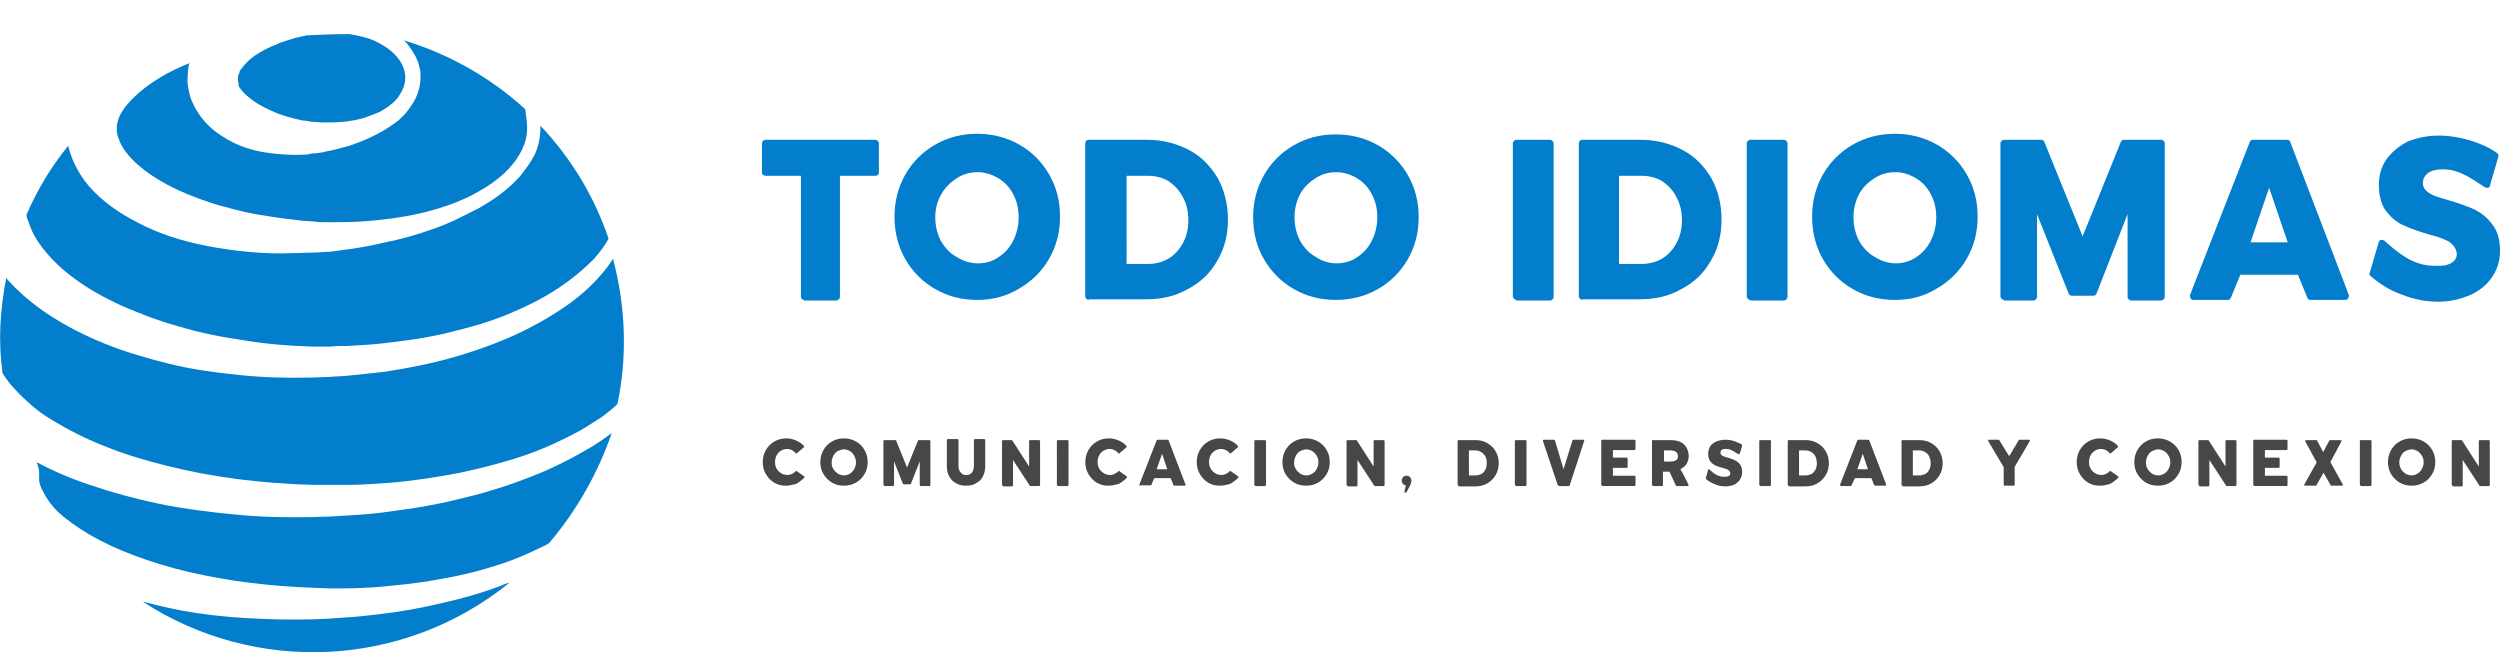 <svg xmlns="http://www.w3.org/2000/svg" xmlns:xlink="http://www.w3.org/1999/xlink" id="Capa_1" x="0px" y="0px" width="396px" height="103.3px" viewBox="0 0 396 103.3" style="enable-background:new 0 0 396 103.3;" xml:space="preserve"><style type="text/css"><![CDATA[	.st0{fill:#474747;}	.st1{fill:#037ECC;}]]></style><path class="st1" d="M88.2,45.8c-2.3,1.5-4.9,2.8-7.8,4c-2.9,1.2-6.1,2.1-9.4,2.9c-3.3,0.8-6.9,1.3-10.5,1.7 c-1.8,0.2-3.6,0.3-5.5,0.4c-0.9,0-1.8,0-2.7,0.1h-2.8c-3.6-0.1-7.3-0.4-10.9-1c-3.5-0.5-7-1.2-10.3-2.2c-3.3-0.9-6.3-2.1-9.1-3.3 c-2.8-1.3-5.3-2.7-7.3-4.2c-2.1-1.5-3.7-3.1-4.9-4.6C5.7,38,5,36.6,4.6,35.4c-0.1-0.3-0.2-0.6-0.3-0.8c-0.1-0.2-0.1-0.5-0.1-0.6 c1.7-3.9,3.9-7.6,6.6-10.9l0,0c0.4,1.7,1.4,4.2,3.3,6.4c1.9,2.2,4.6,4.2,7.8,5.8c3.2,1.7,6.9,2.9,11.1,3.7c2.1,0.4,4.2,0.7,6.4,0.9 c2.2,0.2,4.5,0.3,6.9,0.2c1.2,0,2.4-0.1,3.6-0.1c0.6,0,1.2-0.1,1.8-0.1s1.2-0.1,1.9-0.2c2.4-0.3,4.9-0.7,7.4-1.3 c2.5-0.5,5-1.2,7.5-2.1c1.2-0.4,2.4-0.9,3.7-1.5c1.2-0.6,2.4-1.2,3.6-1.8c2.3-1.3,4.6-2.9,6.5-5c0.9-1.1,1.7-2.2,2.4-3.5 c0.6-1.3,0.9-2.8,0.9-4.2c0-0.1,0-0.3,0-0.4c5,5.3,8.6,11.4,10.8,17.9c-0.6,1.1-1.4,2.2-2.4,3.3C92.4,42.7,90.5,44.3,88.2,45.8z"></path><path class="st1" d="M91.9,68.2c-2.6,1.4-5.5,2.8-8.7,3.9c-3.2,1.1-6.7,2-10.4,2.8c-3.7,0.7-7.5,1.3-11.4,1.6 c-2,0.1-3.9,0.3-5.9,0.3c-1,0-1.9,0-3,0l-3,0c-3.9-0.1-7.9-0.4-11.8-0.9c-3.9-0.5-7.6-1.2-11.2-2.1c-3.6-0.9-7-1.9-10.1-3.2 c-3.1-1.2-5.9-2.7-8.2-4.1c-1.2-0.7-2.3-1.5-3.2-2.3c-0.9-0.8-1.8-1.6-2.5-2.4c-0.9-0.9-1.6-1.9-2.1-2.7C-0.3,54.1,0,49,1,44 c0.1,0.1,0.1,0.2,0.2,0.3c1.8,2,4,3.9,6.6,5.6c2.6,1.7,5.5,3.2,8.7,4.5c3.2,1.3,6.6,2.3,10.2,3.2s7.3,1.4,11.2,1.8 c3.8,0.4,7.7,0.5,11.6,0.4l2.8-0.1c1-0.1,2-0.1,2.9-0.2c1.9-0.2,3.8-0.4,5.7-0.6c3.8-0.6,7.4-1.3,10.9-2.3c3.5-1,6.8-2.2,9.9-3.6 c3-1.4,5.8-3,8.2-4.7c2.4-1.7,4.4-3.6,5.9-5.5c0.5-0.6,0.9-1.2,1.3-1.8c2,7.5,2.3,15.4,0.7,23c-0.7,0.7-1.6,1.4-2.4,2 C94.3,66.7,93.1,67.5,91.9,68.2z"></path><path class="st1" d="M83.5,20.3c0,2.4-1.2,4.6-2.9,6.4c-0.8,0.9-1.8,1.7-2.8,2.4c-1,0.7-2.1,1.3-3.2,1.9c-4.5,2.2-9.4,3.3-14.2,3.8 c-2.4,0.3-4.8,0.4-7.1,0.4c-0.6,0-1.1,0-1.7,0c-0.6,0-1.2,0-1.7-0.1c-1.1-0.1-2.2-0.1-3.3-0.3c-2.2-0.2-4.3-0.6-6.3-0.9 c-2-0.4-3.9-0.9-5.7-1.4c-3.6-1.1-6.7-2.4-9.1-3.8c-2.4-1.4-4.3-3-5.3-4.3c-1.1-1.3-1.4-2.4-1.6-3c0-0.1,0-0.2,0-0.3l-0.1,0 c0,0,0-0.1,0-0.1c0-0.1,0-0.2,0-0.3c0-0.1,0-0.2,0-0.3c0,0,0-0.1,0-0.2c0-0.2,0-0.4,0.1-0.7c0.1-0.7,0.5-1.7,1.6-3s2.9-2.9,5.3-4.3 c1.3-0.8,2.8-1.5,4.5-2.2c-0.1,0.4-0.2,0.7-0.2,1c-0.1,1-0.1,1.6-0.1,1.6v0.3c0,0,0,0.3,0.1,0.9c0.1,0.4,0.2,1.3,0.5,2 c0.3,0.6,0.6,1.4,1.1,2.1c0.9,1.4,2.3,2.8,4,3.8c1.7,1.1,3.7,1.9,5.8,2.3s4.5,0.6,6.9,0.5c0.3,0,0.6,0,0.9-0.1l0.4-0.1h0.2 c-0.1,0,0.1,0,0.1,0h0l0.1,0h0.1c0.6-0.1,1.1-0.1,1.7-0.3c1.3-0.2,2.5-0.6,3.7-0.9c2.4-0.8,4.9-1.9,7.1-3.5c0.3-0.2,0.5-0.4,0.8-0.6 l0.4-0.4l0.4-0.4c0.5-0.5,0.9-1.1,1.3-1.7c0.8-1.2,1.3-2.7,1.3-4.2l0-1c-0.1-0.4-0.2-0.8-0.3-1.2c-0.1-0.4-0.3-0.7-0.4-1 c-0.1-0.3-0.4-0.6-0.5-0.9c-0.4-0.6-0.8-1.2-1.3-1.7l-0.1-0.1c6.9,2.1,13.5,5.7,19.2,10.9C83.3,18.3,83.5,19.3,83.5,20.3z"></path><path class="st1" d="M38.9,97.9c3.5,0.2,7,0.3,10.6,0.2l2.6-0.1c0.9-0.1,1.8-0.1,2.7-0.2c1.8-0.1,3.5-0.3,5.2-0.5 c3.5-0.4,6.8-1,10.1-1.8c3.2-0.7,6.3-1.6,9.2-2.7c0.4-0.2,0.9-0.4,1.4-0.5c-16.8,13.6-40.3,14.6-58.1,3c2,0.5,4,1,6.1,1.4 C32,97.3,35.4,97.7,38.9,97.9z"></path><path class="st1" d="M37.7,12.9C37.7,12.9,37.7,12.9,37.7,12.9L37.7,12.9c0-0.3,0-0.5,0-0.6c0,0,0-0.1,0-0.2c0-0.1,0-0.2,0.1-0.3 c0.1-0.1,0.1-0.3,0.2-0.6c0.3-0.4,0.8-1.1,1.6-1.8c0.8-0.7,2-1.4,3.5-2.1c0.4-0.1,0.8-0.3,1.2-0.5c0.4-0.1,0.8-0.3,1.2-0.4 c0.4-0.1,0.9-0.3,1.3-0.4c0.4-0.1,0.8-0.2,1.3-0.3c0.1,0,0.3,0,0.4-0.1c2.2-0.1,4.5-0.2,6.8-0.2c0.8,0.1,1.6,0.3,2.4,0.5 C57.9,6,58.2,6,58.4,6.1c0.3,0.1,0.5,0.2,0.8,0.3L60,6.8l0.7,0.4c1.9,1.1,3.5,3,3.5,5.1c0,1-0.4,2-1,2.9c-0.6,0.9-1.5,1.6-2.5,2.2 L60,17.8l-0.8,0.3c-0.3,0.1-0.5,0.2-0.8,0.3s-0.5,0.2-0.8,0.3c-1.1,0.3-2.2,0.5-3.3,0.6c-1.1,0.1-2.2,0.1-3.2,0.1 c-0.5,0-1.1-0.1-1.7-0.1c-0.5-0.1-0.9-0.2-1.4-0.2c-1.9-0.4-3.7-0.9-5.1-1.6c-1.4-0.6-2.7-1.4-3.5-2.1c-0.9-0.7-1.4-1.4-1.6-1.8 C37.8,13.3,37.8,13.1,37.7,12.9L37.7,12.9L37.7,12.9C37.7,12.9,37.7,12.9,37.7,12.9L37.7,12.9L37.7,12.9z"></path><path class="st1" d="M78.2,89.7c-2.8,0.9-5.8,1.6-8.9,2.1c-3.1,0.6-6.4,0.9-9.7,1.2c-1.7,0.1-3.3,0.2-5,0.2c-0.9,0-1.7,0-2.5,0 l-2.6-0.1c-3.3-0.1-6.8-0.4-10-0.8c-3.3-0.4-6.5-1-9.6-1.7c-3-0.7-5.9-1.6-8.6-2.6c-2.7-1-5-2.1-7.1-3.3c-2-1.2-3.7-2.4-5-3.6 c-1.2-1.2-2-2.4-2.4-3.3C6.3,77,6.2,76.2,6.2,76c0,0,0-0.3,0-0.4c0-0.1,0-0.3,0-0.4c0-0.2,0-0.3,0-0.3c0-0.6-0.2-1.2-0.4-1.7 c2.6,1.4,5.4,2.6,8.4,3.6c3.5,1.2,7.2,2.2,11,3c3.9,0.8,7.9,1.3,12,1.7c4.1,0.4,8.2,0.5,12.4,0.4l3.1-0.1c1-0.1,2.1-0.1,3.1-0.2 c2.1-0.1,4.1-0.3,6.1-0.6c4-0.5,8-1.2,11.8-2.2c3.8-0.9,7.4-2.1,10.7-3.4c3.3-1.3,6.4-2.9,9.1-4.5c1.2-0.7,2.3-1.5,3.4-2.3 C94.8,74.7,91.5,80.7,87,86c-0.4,0.3-0.8,0.5-1.3,0.7C83.5,87.8,80.9,88.9,78.2,89.7z"></path><g id="SvgjsG4644" transform="matrix(0.95,0,0,0.95,111.099,6.467)">	<path class="st1" d="M17.1,43.2c-0.3,0-0.5-0.3-0.5-0.6V22.5h-5.9c-0.3,0-0.6-0.2-0.6-0.5v-4.9c0-0.3,0.3-0.6,0.6-0.6h18.3  c0.3,0,0.6,0.3,0.6,0.6V22c0,0.3-0.2,0.5-0.6,0.5h-5.9v20.2c0,0.3-0.3,0.6-0.6,0.6H17.1z M46,43.2c-2.6,0-4.9-0.6-7-1.8  c-2.1-1.2-3.8-2.9-5-5c-1.2-2.1-1.8-4.5-1.8-7.1c0-2.5,0.6-4.9,1.8-7c1.2-2.1,2.9-3.8,5-5s4.4-1.8,7-1.8c2.5,0,4.9,0.6,7,1.8  c2.1,1.2,3.8,2.9,5,5c1.2,2.1,1.8,4.4,1.8,7c0,2.6-0.6,4.9-1.8,7c-1.2,2.1-2.9,3.8-5,5C50.9,42.6,48.5,43.2,46,43.2z M46.1,37.1  c1.2,0,2.4-0.3,3.4-1c1.1-0.7,1.9-1.6,2.5-2.8c0.6-1.2,0.9-2.5,0.9-3.9c0-1.4-0.3-2.7-0.9-3.8c-0.6-1.2-1.5-2.1-2.5-2.7  c-1-0.6-2.2-1-3.4-1c-1.3,0-2.4,0.3-3.5,1c-1.1,0.7-2,1.6-2.6,2.7C39.3,26.8,39,28,39,29.4c0,1.4,0.3,2.7,0.9,3.9  c0.7,1.2,1.5,2.1,2.6,2.7C43.6,36.7,44.8,37.1,46.1,37.1z M64.6,43.2c-0.3,0-0.6-0.3-0.6-0.6V17.1c0-0.3,0.2-0.6,0.6-0.6h9.7  c2.6,0,4.9,0.6,7,1.7c2.1,1.1,3.6,2.7,4.8,4.7c1.1,2,1.7,4.3,1.7,6.9c0,2.6-0.6,4.9-1.8,6.9c-1.2,2.1-2.8,3.6-4.9,4.7  c-2.1,1.2-4.4,1.7-7.1,1.7H64.6z M70.7,37.2h3.8c1.2,0,2.4-0.3,3.4-0.9c1-0.6,1.8-1.5,2.4-2.6c0.6-1.1,0.9-2.4,0.9-3.8  c0-1.4-0.3-2.7-0.9-3.8c-0.6-1.2-1.4-2-2.4-2.7c-1-0.6-2.2-0.9-3.5-0.9h-3.5V37.2z M105.8,43.2c-2.6,0-4.9-0.6-7-1.8  c-2.1-1.2-3.8-2.9-5-5C92.6,34.4,92,32,92,29.4c0-2.5,0.6-4.9,1.8-7c1.2-2.1,2.9-3.8,5-5c2.1-1.2,4.4-1.8,7-1.8  c2.5,0,4.9,0.6,7,1.8c2.1,1.2,3.8,2.9,5,5c1.2,2.1,1.8,4.4,1.8,7c0,2.6-0.6,4.9-1.8,7c-1.2,2.1-2.9,3.8-5,5  C110.7,42.6,108.3,43.2,105.8,43.2z M105.9,37.1c1.2,0,2.4-0.3,3.4-1c1.1-0.7,1.9-1.6,2.5-2.8c0.6-1.2,0.9-2.5,0.9-3.9  c0-1.4-0.3-2.7-0.9-3.8c-0.6-1.2-1.5-2.1-2.5-2.7c-1-0.6-2.2-1-3.4-1c-1.3,0-2.4,0.3-3.5,1c-1.1,0.7-2,1.6-2.6,2.7  c-0.6,1.2-0.9,2.5-0.9,3.8c0,1.4,0.3,2.7,0.9,3.9c0.7,1.2,1.5,2.1,2.6,2.7C103.4,36.7,104.6,37.1,105.9,37.1z M135.9,43.2  c-0.3,0-0.6-0.3-0.6-0.6V17.1c0-0.3,0.3-0.6,0.6-0.6h5.6c0.3,0,0.6,0.3,0.6,0.6v25.6c0,0.3-0.3,0.6-0.6,0.6H135.9z M146.9,43.2  c-0.3,0-0.6-0.3-0.6-0.6V17.1c0-0.3,0.2-0.6,0.6-0.6h9.7c2.6,0,4.9,0.6,7,1.7c2.1,1.1,3.6,2.7,4.8,4.7c1.1,2,1.7,4.3,1.7,6.9  c0,2.6-0.6,4.9-1.8,6.9c-1.2,2.1-2.8,3.6-4.9,4.7c-2.1,1.2-4.4,1.7-7.1,1.7H146.9z M153,37.2h3.8c1.2,0,2.4-0.3,3.4-0.9  c1-0.6,1.8-1.5,2.4-2.6c0.6-1.1,0.9-2.4,0.9-3.8c0-1.4-0.3-2.7-0.9-3.8c-0.6-1.2-1.4-2-2.4-2.7c-1-0.6-2.2-0.9-3.5-0.9H153V37.2z   M174.9,43.2c-0.3,0-0.6-0.3-0.6-0.6V17.1c0-0.3,0.3-0.6,0.6-0.6h5.6c0.3,0,0.6,0.3,0.6,0.6v25.6c0,0.3-0.3,0.6-0.6,0.6H174.9z   M199,43.2c-2.6,0-4.9-0.6-7-1.8c-2.1-1.2-3.8-2.9-5-5c-1.2-2.1-1.8-4.5-1.8-7.1c0-2.5,0.6-4.9,1.8-7c1.2-2.1,2.9-3.8,5-5  s4.4-1.8,7-1.8c2.5,0,4.9,0.6,7,1.8s3.8,2.9,5,5c1.2,2.1,1.8,4.4,1.8,7c0,2.6-0.6,4.9-1.8,7c-1.2,2.1-2.9,3.8-5,5  C203.9,42.6,201.6,43.2,199,43.2z M199.1,37.1c1.2,0,2.4-0.3,3.4-1c1.1-0.7,1.9-1.6,2.5-2.8c0.6-1.2,0.9-2.5,0.9-3.9  c0-1.4-0.3-2.7-0.9-3.8c-0.6-1.2-1.5-2.1-2.5-2.7c-1-0.6-2.2-1-3.4-1c-1.3,0-2.4,0.3-3.5,1c-1.1,0.7-2,1.6-2.6,2.7  c-0.6,1.2-0.9,2.5-0.9,3.8c0,1.4,0.3,2.7,0.9,3.9c0.7,1.2,1.5,2.1,2.6,2.7C196.7,36.7,197.9,37.1,199.1,37.1z M217.2,43.2  c-0.3,0-0.6-0.3-0.6-0.6V17.1c0-0.3,0.3-0.6,0.6-0.6h6.2c0.2,0,0.4,0.1,0.5,0.3l6.4,15.8l6.4-15.8c0.1-0.2,0.3-0.3,0.5-0.3h6.2  c0.3,0,0.6,0.3,0.6,0.6v25.6c0,0.3-0.3,0.6-0.6,0.6h-5c-0.3,0-0.6-0.3-0.6-0.6V28.9l-5.2,13.3c-0.1,0.2-0.3,0.3-0.5,0.3h-3.6  c-0.2,0-0.4-0.1-0.5-0.3l-5.3-13.3v13.8c0,0.3-0.3,0.6-0.6,0.6H217.2L217.2,43.2z M248.7,43.2c-0.2,0-0.3-0.1-0.4-0.3  c-0.1-0.1-0.1-0.3-0.1-0.5l10-25.6c0.1-0.2,0.3-0.3,0.5-0.3h5.7c0.2,0,0.4,0.1,0.5,0.3l9.8,25.6c0,0.2,0,0.3-0.1,0.5  c-0.1,0.2-0.3,0.3-0.4,0.3h-5.9c-0.2,0-0.4-0.1-0.5-0.3l-1.6-3.9l-9.6,0l-1.6,3.9c-0.1,0.2-0.3,0.3-0.5,0.3H248.7L248.7,43.2z   M258.3,33.6h6.2l-3.1-9.1L258.3,33.6z M289.6,43.5c-2.1,0-4.1-0.4-6.1-1.2c-2-0.7-3.7-1.8-5.2-3.1c-0.2-0.2-0.2-0.4-0.1-0.6  l1.5-5.1c0.1-0.2,0.2-0.3,0.4-0.3c0.2,0,0.3,0,0.5,0.1c2.3,2.1,4.8,4.1,8,4.2c0.9,0,1.8,0.1,2.6-0.2c2.5-0.8,1.5-3.4-0.4-4.1  c-0.6-0.3-1.5-0.6-2.7-0.9c-1.7-0.5-3.1-1-4.2-1.5c-1.2-0.5-2.1-1.3-3-2.4c-0.8-1.1-1.2-2.6-1.2-4.3c0-1.7,0.4-3.1,1.3-4.4  c0.9-1.2,2.1-2.2,3.5-2.9c1.5-0.6,3.2-1,5.2-1c1.8,0,3.5,0.3,5.2,0.8c1.7,0.5,3.2,1.2,4.5,2.1c0.2,0.2,0.3,0.4,0.2,0.7l-1.4,4.8  c0,0.2-0.2,0.3-0.3,0.3c-0.1,0-0.3,0-0.4,0c-1.9-1.2-3.8-2.7-6.1-3c-1.5-0.2-3.8-0.1-4.3,1.7c-0.6,2.3,2.7,2.9,4.3,3.4  c1.7,0.5,3.1,1,4.2,1.5c1.2,0.6,2.2,1.4,3,2.5c0.9,1.1,1.3,2.6,1.3,4.4c0,1.8-0.5,3.2-1.4,4.5c-0.9,1.3-2.1,2.2-3.6,2.9  C293.2,43.1,291.5,43.5,289.6,43.5L289.6,43.5z"></path></g><g id="SvgjsG4645" transform="matrix(0.543,0,0,0.543,112.457,61.133)">	<path class="st0" d="M22.1,29.1c-1.3,0-2.4-0.3-3.4-0.9c-1-0.6-1.8-1.5-2.4-2.5c-0.6-1-0.9-2.2-0.9-3.5c0-1.3,0.3-2.4,0.9-3.5  c0.6-1,1.4-1.9,2.5-2.5c1-0.6,2.2-0.9,3.5-0.9c0.9,0,1.9,0.2,2.8,0.6c0.9,0.4,1.7,0.9,2.3,1.6c0.1,0.1,0.1,0.3,0,0.4l-2,1.7  c-0.1,0.1-0.1,0.1-0.2,0.1c-0.1,0-0.2,0-0.2-0.1c-1.1-1.3-2.8-1.6-4.3-0.7c-1.3,0.8-1.8,2.2-1.7,3.7c0.1,1.5,1.1,2.7,2.5,3.2  c1.3,0.4,2.5,0.1,3.5-0.9c0.1,0,0.1-0.1,0.2-0.1c0.1,0,0.1,0,0.2,0.1l2.1,1.5c0.1,0.1,0.1,0.3,0,0.4c-0.7,0.7-1.5,1.3-2.4,1.8  C23.9,28.9,23,29.1,22.1,29.1z M39.1,29.1c-1.3,0-2.5-0.3-3.5-0.9c-1-0.6-1.9-1.5-2.5-2.5c-0.6-1-0.9-2.2-0.9-3.5  c0-1.3,0.3-2.4,0.9-3.5c0.6-1,1.4-1.9,2.5-2.5c1-0.6,2.2-0.9,3.5-0.9c1.3,0,2.4,0.3,3.5,0.9c1,0.6,1.9,1.4,2.5,2.5  c0.6,1,0.9,2.2,0.9,3.5c0,1.3-0.3,2.5-0.9,3.5c-0.6,1-1.4,1.9-2.5,2.5C41.5,28.8,40.3,29.1,39.1,29.1z M39.1,26.1  c0.6,0,1.2-0.2,1.7-0.5c0.5-0.3,1-0.8,1.3-1.4c0.3-0.6,0.5-1.2,0.5-1.9c0-0.7-0.2-1.3-0.5-1.9c-0.3-0.6-0.7-1-1.3-1.4  c-0.5-0.3-1.1-0.5-1.7-0.5c-0.6,0-1.2,0.2-1.8,0.5c-0.6,0.3-1,0.8-1.3,1.4c-0.3,0.6-0.5,1.2-0.5,1.9c0,0.7,0.1,1.4,0.5,1.9  c0.3,0.6,0.8,1,1.3,1.4C37.9,25.9,38.5,26.1,39.1,26.1z M50.9,29.1c-0.1,0-0.3-0.1-0.3-0.3V16.1c0-0.2,0.1-0.3,0.3-0.3H54  c0.1,0,0.2,0.1,0.3,0.1l3.2,7.9l3.2-7.9c0-0.1,0.1-0.1,0.3-0.1H64c0.1,0,0.3,0.1,0.3,0.3v12.8c0,0.1-0.1,0.3-0.3,0.3h-2.5  c-0.1,0-0.3-0.1-0.3-0.3V22l-2.6,6.6c0,0.1-0.2,0.1-0.2,0.1h-1.8c-0.1,0-0.2-0.1-0.3-0.1L53.7,22v6.9c0,0.1-0.1,0.3-0.3,0.3H50.9z   M74.7,29.1c-1.2,0-2-0.2-2.9-0.7c-0.9-0.5-1.5-1.1-2-2c-0.5-0.9-0.7-1.9-0.7-3.1v-7.5c0-0.1,0.1-0.3,0.3-0.3h2.8  c0.1,0,0.3,0.1,0.3,0.3v7.5c0,0.9,0.2,1.5,0.7,2c0.4,0.5,0.9,0.7,1.6,0.7c0.7,0,1.1-0.2,1.6-0.7c0.4-0.5,0.6-1.2,0.6-2v-7.5  c0-0.1,0.1-0.3,0.3-0.3H80c0.1,0,0.3,0.1,0.3,0.3v7.5c0,1.2-0.2,2.2-0.7,3.1c-0.4,0.9-1.1,1.5-2,2C76.8,28.9,75.9,29.1,74.7,29.1z   M85.5,29.1c-0.2,0-0.3-0.1-0.3-0.3V16.1c0-0.2,0.1-0.3,0.3-0.3H88c0.1,0,0.2,0,0.2,0.1l4.9,7.6v-7.4c0-0.2,0.1-0.3,0.3-0.3h2.6  c0.1,0,0.3,0.1,0.3,0.3v12.8c0,0.1-0.1,0.3-0.3,0.3h-2.5c-0.1,0-0.2,0-0.2-0.1l-4.9-7.5v7.4c0,0.1-0.1,0.3-0.3,0.3H85.5z   M101.5,29.1c-0.2,0-0.3-0.1-0.3-0.3V16.1c0-0.2,0.1-0.3,0.3-0.3h2.8c0.2,0,0.3,0.1,0.3,0.3v12.8c0,0.1-0.1,0.3-0.3,0.3H101.5z   M116.2,29.1c-1.3,0-2.4-0.3-3.4-0.9c-1-0.6-1.8-1.5-2.4-2.5c-0.6-1-0.9-2.2-0.9-3.5c0-1.3,0.3-2.4,0.9-3.5c0.6-1,1.4-1.9,2.5-2.5  c1-0.6,2.2-0.9,3.5-0.9c0.9,0,1.9,0.2,2.8,0.6c0.9,0.4,1.7,0.9,2.3,1.6c0.1,0.1,0.1,0.3,0,0.4l-2,1.7c-0.1,0.1-0.1,0.1-0.2,0.1  c-0.1,0-0.2,0-0.2-0.1c-1.1-1.3-2.8-1.6-4.3-0.7c-1.3,0.8-1.8,2.2-1.7,3.7c0.1,1.5,1.1,2.7,2.5,3.2c1.3,0.4,2.5,0.1,3.5-0.9  c0.1,0,0.1-0.1,0.2-0.1c0.1,0,0.1,0,0.2,0.1l2.1,1.5c0.1,0.1,0.1,0.3,0,0.4c-0.7,0.7-1.5,1.3-2.4,1.8  C118.1,28.9,117.1,29.1,116.2,29.1z M125.5,29.1c-0.1,0-0.2,0-0.2-0.1c-0.1-0.1-0.1-0.2,0-0.3l5-12.8c0-0.1,0.1-0.2,0.3-0.2h2.9  c0.1,0,0.2,0.1,0.3,0.2l4.9,12.8c0,0.1,0,0.2,0,0.3c0,0.1-0.1,0.1-0.2,0.1h-3c-0.1,0-0.2-0.1-0.3-0.2l-0.8-2l-4.8,0l-0.8,1.9  c0,0.1-0.1,0.2-0.3,0.2H125.5z M130.3,24.3h3.1l-1.5-4.5L130.3,24.3z M148.7,29.1c-1.3,0-2.4-0.3-3.4-0.9c-1-0.6-1.8-1.5-2.4-2.5  c-0.6-1-0.9-2.2-0.9-3.5c0-1.3,0.3-2.4,0.9-3.5c0.6-1,1.4-1.9,2.5-2.5c1-0.6,2.2-0.9,3.5-0.9c0.9,0,1.9,0.2,2.8,0.6  c0.9,0.4,1.7,0.9,2.3,1.6c0.1,0.1,0.1,0.3,0,0.4l-2,1.7c-0.1,0.1-0.1,0.1-0.2,0.1c-0.1,0-0.2,0-0.2-0.1c-1.1-1.3-2.8-1.6-4.3-0.7  c-1.3,0.8-1.8,2.2-1.7,3.7c0.1,1.5,1.1,2.7,2.5,3.2c1.3,0.4,2.5,0.1,3.5-0.9c0.1,0,0.1-0.1,0.2-0.1c0.1,0,0.1,0,0.2,0.1l2.1,1.5  c0.1,0.1,0.1,0.3,0,0.4c-0.7,0.7-1.5,1.3-2.4,1.8C150.5,28.9,149.6,29.1,148.7,29.1z M159.1,29.1c-0.2,0-0.3-0.1-0.3-0.3V16.1  c0-0.2,0.1-0.3,0.3-0.3h2.8c0.1,0,0.3,0.1,0.3,0.3v12.8c0,0.1-0.1,0.3-0.3,0.3H159.1z M173.9,29.1c-1.3,0-2.5-0.3-3.5-0.9  c-1-0.6-1.9-1.5-2.5-2.5c-0.6-1-0.9-2.2-0.9-3.5c0-1.3,0.3-2.4,0.9-3.5c0.6-1,1.4-1.9,2.5-2.5c1-0.6,2.2-0.9,3.5-0.9  c1.3,0,2.4,0.3,3.5,0.9c1,0.6,1.9,1.4,2.5,2.5c0.6,1,0.9,2.2,0.9,3.5c0,1.3-0.3,2.5-0.9,3.5c-0.6,1-1.4,1.9-2.5,2.5  C176.4,28.8,175.2,29.1,173.9,29.1z M174,26.1c0.6,0,1.2-0.2,1.7-0.5c0.5-0.3,1-0.8,1.3-1.4c0.3-0.6,0.5-1.2,0.5-1.9  c0-0.7-0.1-1.3-0.5-1.9c-0.3-0.6-0.7-1-1.3-1.4c-0.5-0.3-1.1-0.5-1.7-0.5c-0.6,0-1.2,0.2-1.8,0.5c-0.6,0.3-1,0.8-1.3,1.4  c-0.3,0.6-0.5,1.2-0.5,1.9c0,0.7,0.1,1.4,0.5,1.9c0.3,0.6,0.8,1,1.3,1.4C172.8,25.9,173.3,26.1,174,26.1z M186,29.1  c-0.1,0-0.3-0.1-0.3-0.3V16.1c0-0.2,0.1-0.3,0.3-0.3h2.5c0.1,0,0.2,0,0.2,0.1l4.9,7.6v-7.4c0-0.2,0.1-0.3,0.3-0.3h2.6  c0.1,0,0.3,0.1,0.3,0.3v12.8c0,0.1-0.1,0.3-0.3,0.3h-2.5c-0.1,0-0.2,0-0.2-0.1l-4.9-7.5v7.4c0,0.1-0.1,0.3-0.3,0.3H186L186,29.1z   M202.8,31.1c-0.1,0-0.2,0-0.2-0.1c0-0.1,0-0.1,0-0.2l0.4-1.8c-0.7,0-1.2-0.8-1.2-1.3c0-0.4,0.1-0.8,0.4-1.1c0.3-0.3,0.6-0.4,1-0.4  c0.4,0,0.7,0.1,1,0.4c0.3,0.3,0.4,0.7,0.4,1.1c0,0.2,0,0.4-0.1,0.6c0,0.2-0.1,0.3-0.2,0.6l-1.1,2.1c-0.1,0.1-0.1,0.1-0.2,0.1H202.8  L202.8,31.1z M218.4,29.1c-0.2,0-0.3-0.1-0.3-0.3V16.1c0-0.2,0.1-0.3,0.3-0.3h4.9c1.3,0,2.5,0.3,3.5,0.9c1,0.6,1.8,1.3,2.4,2.4  c0.6,1,0.9,2.2,0.9,3.4c0,1.3-0.3,2.5-0.9,3.5c-0.6,1-1.4,1.8-2.4,2.4c-1,0.6-2.2,0.9-3.5,0.9H218.4L218.4,29.1z M221.4,26.1h1.9  c0.6,0,1.2-0.2,1.7-0.4c0.5-0.3,0.9-0.7,1.2-1.3c0.3-0.6,0.4-1.2,0.4-1.9c0-0.7-0.1-1.4-0.4-1.9c-0.3-0.6-0.7-1-1.2-1.3  c-0.5-0.3-1.1-0.5-1.8-0.5h-1.8V26.1z M235.1,29.1c-0.1,0-0.3-0.1-0.3-0.3V16.1c0-0.2,0.1-0.3,0.3-0.3h2.8c0.2,0,0.3,0.1,0.3,0.3  v12.8c0,0.1-0.1,0.3-0.3,0.3H235.1z M247.6,29.1c-0.1,0-0.2-0.1-0.3-0.2l-4.3-12.8c0-0.1,0-0.2,0-0.3c0.1-0.1,0.1-0.1,0.2-0.1h3  c0.1,0,0.2,0.1,0.3,0.2l2.5,8.4l2.6-8.4c0-0.1,0.1-0.2,0.3-0.2h2.9c0.1,0,0.2,0,0.2,0.1c0,0.1,0.1,0.2,0,0.3L250.8,29  c0,0.1-0.1,0.2-0.3,0.2H247.6z M260,29.1V16.3c0-0.5,0.1-0.6,0.3-0.6h9.4c0.1,0,0.3,0.1,0.3,0.3v2.4c0,0.1-0.1,0.3-0.3,0.3h-6.3  v2.2h4c0.1,0,0.3,0.1,0.3,0.3v2.4c0,0.1-0.1,0.3-0.3,0.3h-4v2.3h6.3c0.2,0,0.3,0.1,0.3,0.3v2.4c0,0.1-0.1,0.3-0.3,0.3h-9.3  C260.1,29,260,28.9,260,29.1z M275.1,29.1c-0.2,0-0.3-0.1-0.3-0.3V16.1c0-0.2,0.1-0.3,0.3-0.3h5.2c1.6,0,2.9,0.4,3.8,1.2  c1.3,1.2,1.8,3.5,1.1,5.1c-0.2,0.6-0.6,1.2-1.2,1.6c-0.3,0.2-0.6,0.4-0.9,0.6c0.9,1.5,2.3,4.4,2.3,4.4c0,0,0.1,0.1,0.1,0.2  c0,0.1-0.1,0.3-0.3,0.3h-3.2c-0.1,0-0.2-0.1-0.2-0.1l-1.9-4.1c-0.7,0-1.2,0-1.9,0v3.9c0,0.1-0.1,0.3-0.3,0.3H275.1z M278.2,22  c0,0,2.7,0.3,3.6-0.3c0.4-0.2,0.6-0.8,0.6-1.2c0-0.5-0.3-1-0.6-1.3c-0.4-0.3-1.4-0.4-1.9-0.4l-1.6,0V22L278.2,22z M296.2,29.3  c-1,0-2.1-0.2-3-0.6c-1-0.4-1.9-0.9-2.6-1.5c-0.1-0.1-0.1-0.2-0.1-0.3l0.7-2.5c0-0.1,0.1-0.1,0.2-0.1c0.1,0,0.2,0,0.2,0.1  c1.1,1.1,2.4,2,4,2.1c0.4,0,0.9,0,1.3-0.1c1.3-0.4,0.7-1.7-0.2-2.1c-0.3-0.1-0.8-0.3-1.3-0.4c-0.9-0.2-1.6-0.5-2.1-0.7  c-0.6-0.3-1.1-0.7-1.5-1.2c-0.4-0.6-0.6-1.3-0.6-2.2c0-0.8,0.2-1.6,0.6-2.2c0.4-0.6,1-1.1,1.8-1.4c0.7-0.3,1.6-0.5,2.6-0.5  c0.9,0,1.7,0.1,2.6,0.4c0.8,0.3,1.6,0.6,2.2,1c0.1,0.1,0.1,0.2,0.1,0.3l-0.7,2.4c0,0.1-0.1,0.1-0.2,0.1c-0.1,0-0.1,0-0.2,0  c-1-0.6-1.9-1.3-3.1-1.5c-0.7-0.1-1.9-0.1-2.1,0.8c-0.3,1.2,1.4,1.5,2.1,1.7c0.9,0.3,1.6,0.5,2.1,0.8c0.6,0.3,1.1,0.7,1.5,1.2  c0.4,0.6,0.6,1.3,0.6,2.2c0,0.9-0.2,1.6-0.7,2.3c-0.4,0.6-1,1.1-1.8,1.5C298,29.1,297.1,29.3,296.2,29.3z M306.4,29.1  c-0.1,0-0.3-0.1-0.3-0.3V16.1c0-0.2,0.1-0.3,0.3-0.3h2.8c0.2,0,0.3,0.1,0.3,0.3v12.8c0,0.1-0.1,0.3-0.3,0.3H306.4z M314.7,29.1  c-0.2,0-0.3-0.1-0.3-0.3V16.1c0-0.2,0.1-0.3,0.3-0.3h4.9c1.3,0,2.5,0.3,3.5,0.9c1,0.6,1.8,1.3,2.4,2.4c0.6,1,0.9,2.2,0.9,3.4  c0,1.3-0.3,2.5-0.9,3.5c-0.6,1-1.4,1.8-2.4,2.4c-1,0.6-2.2,0.9-3.5,0.9H314.7z M317.7,26.1h1.9c0.6,0,1.2-0.2,1.7-0.4  c0.5-0.3,0.9-0.7,1.2-1.3c0.3-0.6,0.4-1.2,0.4-1.9c0-0.7-0.2-1.4-0.4-1.9c-0.3-0.6-0.7-1-1.2-1.3c-0.5-0.3-1.1-0.5-1.8-0.5h-1.8  V26.1L317.7,26.1z M329.9,29.1c-0.1,0-0.2,0-0.2-0.1c-0.1-0.1-0.1-0.2,0-0.3l5-12.8c0-0.1,0.1-0.2,0.3-0.2h2.9  c0.1,0,0.2,0.1,0.3,0.2l4.9,12.8c0,0.1,0,0.2,0,0.3c0,0.1-0.1,0.1-0.2,0.1h-3c-0.1,0-0.2-0.1-0.3-0.2l-0.8-2l-4.8,0L333,29  c0,0.1-0.1,0.2-0.3,0.2H329.9z M334.7,24.3h3.1l-1.5-4.5L334.7,24.3z M347.9,29.1c-0.2,0-0.3-0.1-0.3-0.3V16.1  c0-0.2,0.1-0.3,0.3-0.3h4.9c1.3,0,2.5,0.3,3.5,0.9c1,0.6,1.8,1.3,2.4,2.4c0.6,1,0.9,2.2,0.9,3.4c0,1.3-0.3,2.5-0.9,3.5  c-0.6,1-1.4,1.8-2.4,2.4c-1,0.6-2.2,0.9-3.5,0.9H347.9z M350.9,26.1h1.9c0.6,0,1.2-0.2,1.7-0.4c0.5-0.3,0.9-0.7,1.2-1.3  c0.3-0.6,0.4-1.2,0.4-1.9c0-0.7-0.2-1.4-0.4-1.9c-0.3-0.6-0.7-1-1.2-1.3c-0.5-0.3-1.1-0.5-1.8-0.5h-1.8V26.1L350.9,26.1z   M377.7,29.1c-0.2,0-0.3-0.1-0.3-0.3v-5.1l-4.5-7.6c0-0.1,0-0.2,0-0.3c0-0.1,0.1-0.1,0.2-0.1h2.8c0.1,0,0.2,0,0.2,0.1l2.9,4.7  l2.8-4.7c0-0.1,0.1-0.1,0.2-0.1h2.8c0.1,0,0.2,0,0.2,0.1s0,0.2,0,0.3l-4.4,7.5v5.2c0,0.1-0.1,0.3-0.3,0.3H377.7z M405.4,29.1  c-1.3,0-2.4-0.3-3.4-0.9c-1-0.6-1.8-1.5-2.4-2.5c-0.6-1-0.9-2.2-0.9-3.5c0-1.3,0.3-2.4,0.9-3.5c0.6-1,1.4-1.9,2.5-2.5  c1-0.6,2.2-0.9,3.5-0.9c0.9,0,1.9,0.2,2.8,0.6c0.9,0.4,1.7,0.9,2.3,1.6c0.1,0.1,0.1,0.3,0,0.4l-2,1.7c-0.1,0.1-0.1,0.1-0.2,0.1  c-0.1,0-0.2,0-0.2-0.1c-1.1-1.3-2.8-1.6-4.3-0.7c-1.3,0.8-1.8,2.2-1.7,3.7c0.1,1.5,1.1,2.7,2.5,3.2c1.3,0.4,2.5,0.1,3.5-0.9  c0.1,0,0.1-0.1,0.2-0.1c0.1,0,0.1,0,0.2,0.1l2.1,1.5c0.1,0.1,0.1,0.3,0,0.4c-0.7,0.7-1.5,1.3-2.4,1.8  C407.3,28.9,406.3,29.1,405.4,29.1L405.4,29.1z M422.4,29.1c-1.3,0-2.5-0.3-3.5-0.9c-1-0.6-1.9-1.5-2.5-2.5c-0.6-1-0.9-2.2-0.9-3.5  c0-1.3,0.3-2.4,0.9-3.5c0.6-1,1.4-1.9,2.5-2.5c1-0.6,2.2-0.9,3.5-0.9c1.3,0,2.4,0.3,3.5,0.9c1,0.6,1.9,1.4,2.5,2.5  c0.6,1,0.9,2.2,0.9,3.5c0,1.3-0.3,2.5-0.9,3.5c-0.6,1-1.4,1.9-2.5,2.5C424.9,28.8,423.7,29.1,422.4,29.1z M422.5,26.1  c0.6,0,1.2-0.2,1.7-0.5c0.5-0.3,1-0.8,1.3-1.4c0.3-0.6,0.5-1.2,0.5-1.9c0-0.7-0.1-1.3-0.5-1.9c-0.3-0.6-0.7-1-1.3-1.4  c-0.5-0.3-1.1-0.5-1.7-0.5c-0.6,0-1.2,0.2-1.8,0.5c-0.6,0.3-1,0.8-1.3,1.4c-0.3,0.6-0.5,1.2-0.5,1.9c0,0.7,0.1,1.4,0.5,1.9  c0.3,0.6,0.8,1,1.3,1.4C421.2,25.9,421.8,26.1,422.5,26.1z M434.5,29.1c-0.1,0-0.3-0.1-0.3-0.3V16.1c0-0.2,0.1-0.3,0.3-0.3h2.5  c0.1,0,0.2,0,0.2,0.1l4.9,7.6v-7.4c0-0.2,0.1-0.3,0.3-0.3h2.6c0.1,0,0.3,0.1,0.3,0.3v12.8c0,0.1-0.1,0.3-0.3,0.3h-2.5  c-0.1,0-0.2,0-0.2-0.1l-4.9-7.5v7.4c0,0.1-0.1,0.3-0.3,0.3H434.5z M450.2,29.1V16.3c0-0.5,0.1-0.6,0.3-0.6h9.4  c0.1,0,0.3,0.1,0.3,0.3v2.4c0,0.1-0.1,0.3-0.3,0.3h-6.3v2.2h4c0.1,0,0.3,0.1,0.3,0.3v2.4c0,0.1-0.1,0.3-0.3,0.3h-4v2.3h6.3  c0.1,0,0.3,0.1,0.3,0.3v2.4c0,0.1-0.1,0.3-0.3,0.3h-9.3C450.3,29,450.2,28.9,450.2,29.1z M465.3,29.1c-0.1,0-0.2-0.1-0.2-0.1  c0-0.1,0-0.2,0-0.3l3.6-6.4l-3.3-6.1c0-0.1,0-0.2,0-0.3s0.1-0.1,0.2-0.1h3c0.1,0,0.2,0,0.2,0.1l1.8,3.4l1.8-3.4  c0-0.1,0.1-0.1,0.2-0.1h3.1c0.1,0,0.2,0.1,0.2,0.1s0,0.2,0,0.3l-3.2,6l3.6,6.5c0,0.1,0.1,0.2,0,0.3c0,0.1-0.1,0.1-0.2,0.1H473  c-0.1,0-0.2,0-0.2-0.1l-2.1-3.7l-2.1,3.7c-0.1,0.1-0.1,0.1-0.2,0.1H465.3z M481.6,29.1c-0.1,0-0.3-0.1-0.3-0.3V16.1  c0-0.2,0.1-0.3,0.3-0.3h2.8c0.1,0,0.3,0.1,0.3,0.3v12.8c0,0.1-0.1,0.3-0.3,0.3H481.6z M496.4,29.1c-1.3,0-2.5-0.3-3.5-0.9  c-1-0.6-1.9-1.5-2.5-2.5c-0.6-1-0.9-2.2-0.9-3.5c0-1.3,0.3-2.4,0.9-3.5c0.6-1,1.4-1.9,2.5-2.5c1-0.6,2.2-0.9,3.5-0.9  c1.3,0,2.4,0.3,3.5,0.9c1,0.6,1.9,1.4,2.5,2.5c0.6,1,0.9,2.2,0.9,3.5c0,1.3-0.3,2.5-0.9,3.5c-0.6,1-1.4,1.9-2.5,2.5  C498.8,28.8,497.7,29.1,496.4,29.1z M496.4,26.1c0.6,0,1.2-0.2,1.7-0.5c0.5-0.3,1-0.8,1.3-1.4c0.3-0.6,0.5-1.2,0.5-1.9  c0-0.7-0.1-1.3-0.5-1.9c-0.3-0.6-0.7-1-1.3-1.4c-0.5-0.3-1.1-0.5-1.7-0.5c-0.6,0-1.2,0.2-1.8,0.5c-0.6,0.3-1,0.8-1.3,1.4  c-0.3,0.6-0.5,1.2-0.5,1.9c0,0.7,0.2,1.4,0.5,1.9c0.3,0.6,0.8,1,1.3,1.4C495.2,25.9,495.8,26.1,496.4,26.1z M508.4,29.1  c-0.1,0-0.3-0.1-0.3-0.3V16.1c0-0.2,0.1-0.3,0.3-0.3h2.5c0.1,0,0.2,0,0.2,0.1l4.9,7.6v-7.4c0-0.2,0.1-0.3,0.3-0.3h2.6  c0.2,0,0.3,0.1,0.3,0.3v12.8c0,0.1-0.1,0.3-0.3,0.3h-2.5c-0.1,0-0.2,0-0.2-0.1l-4.9-7.5v7.4c0,0.1-0.1,0.3-0.3,0.3H508.4z"></path></g></svg>